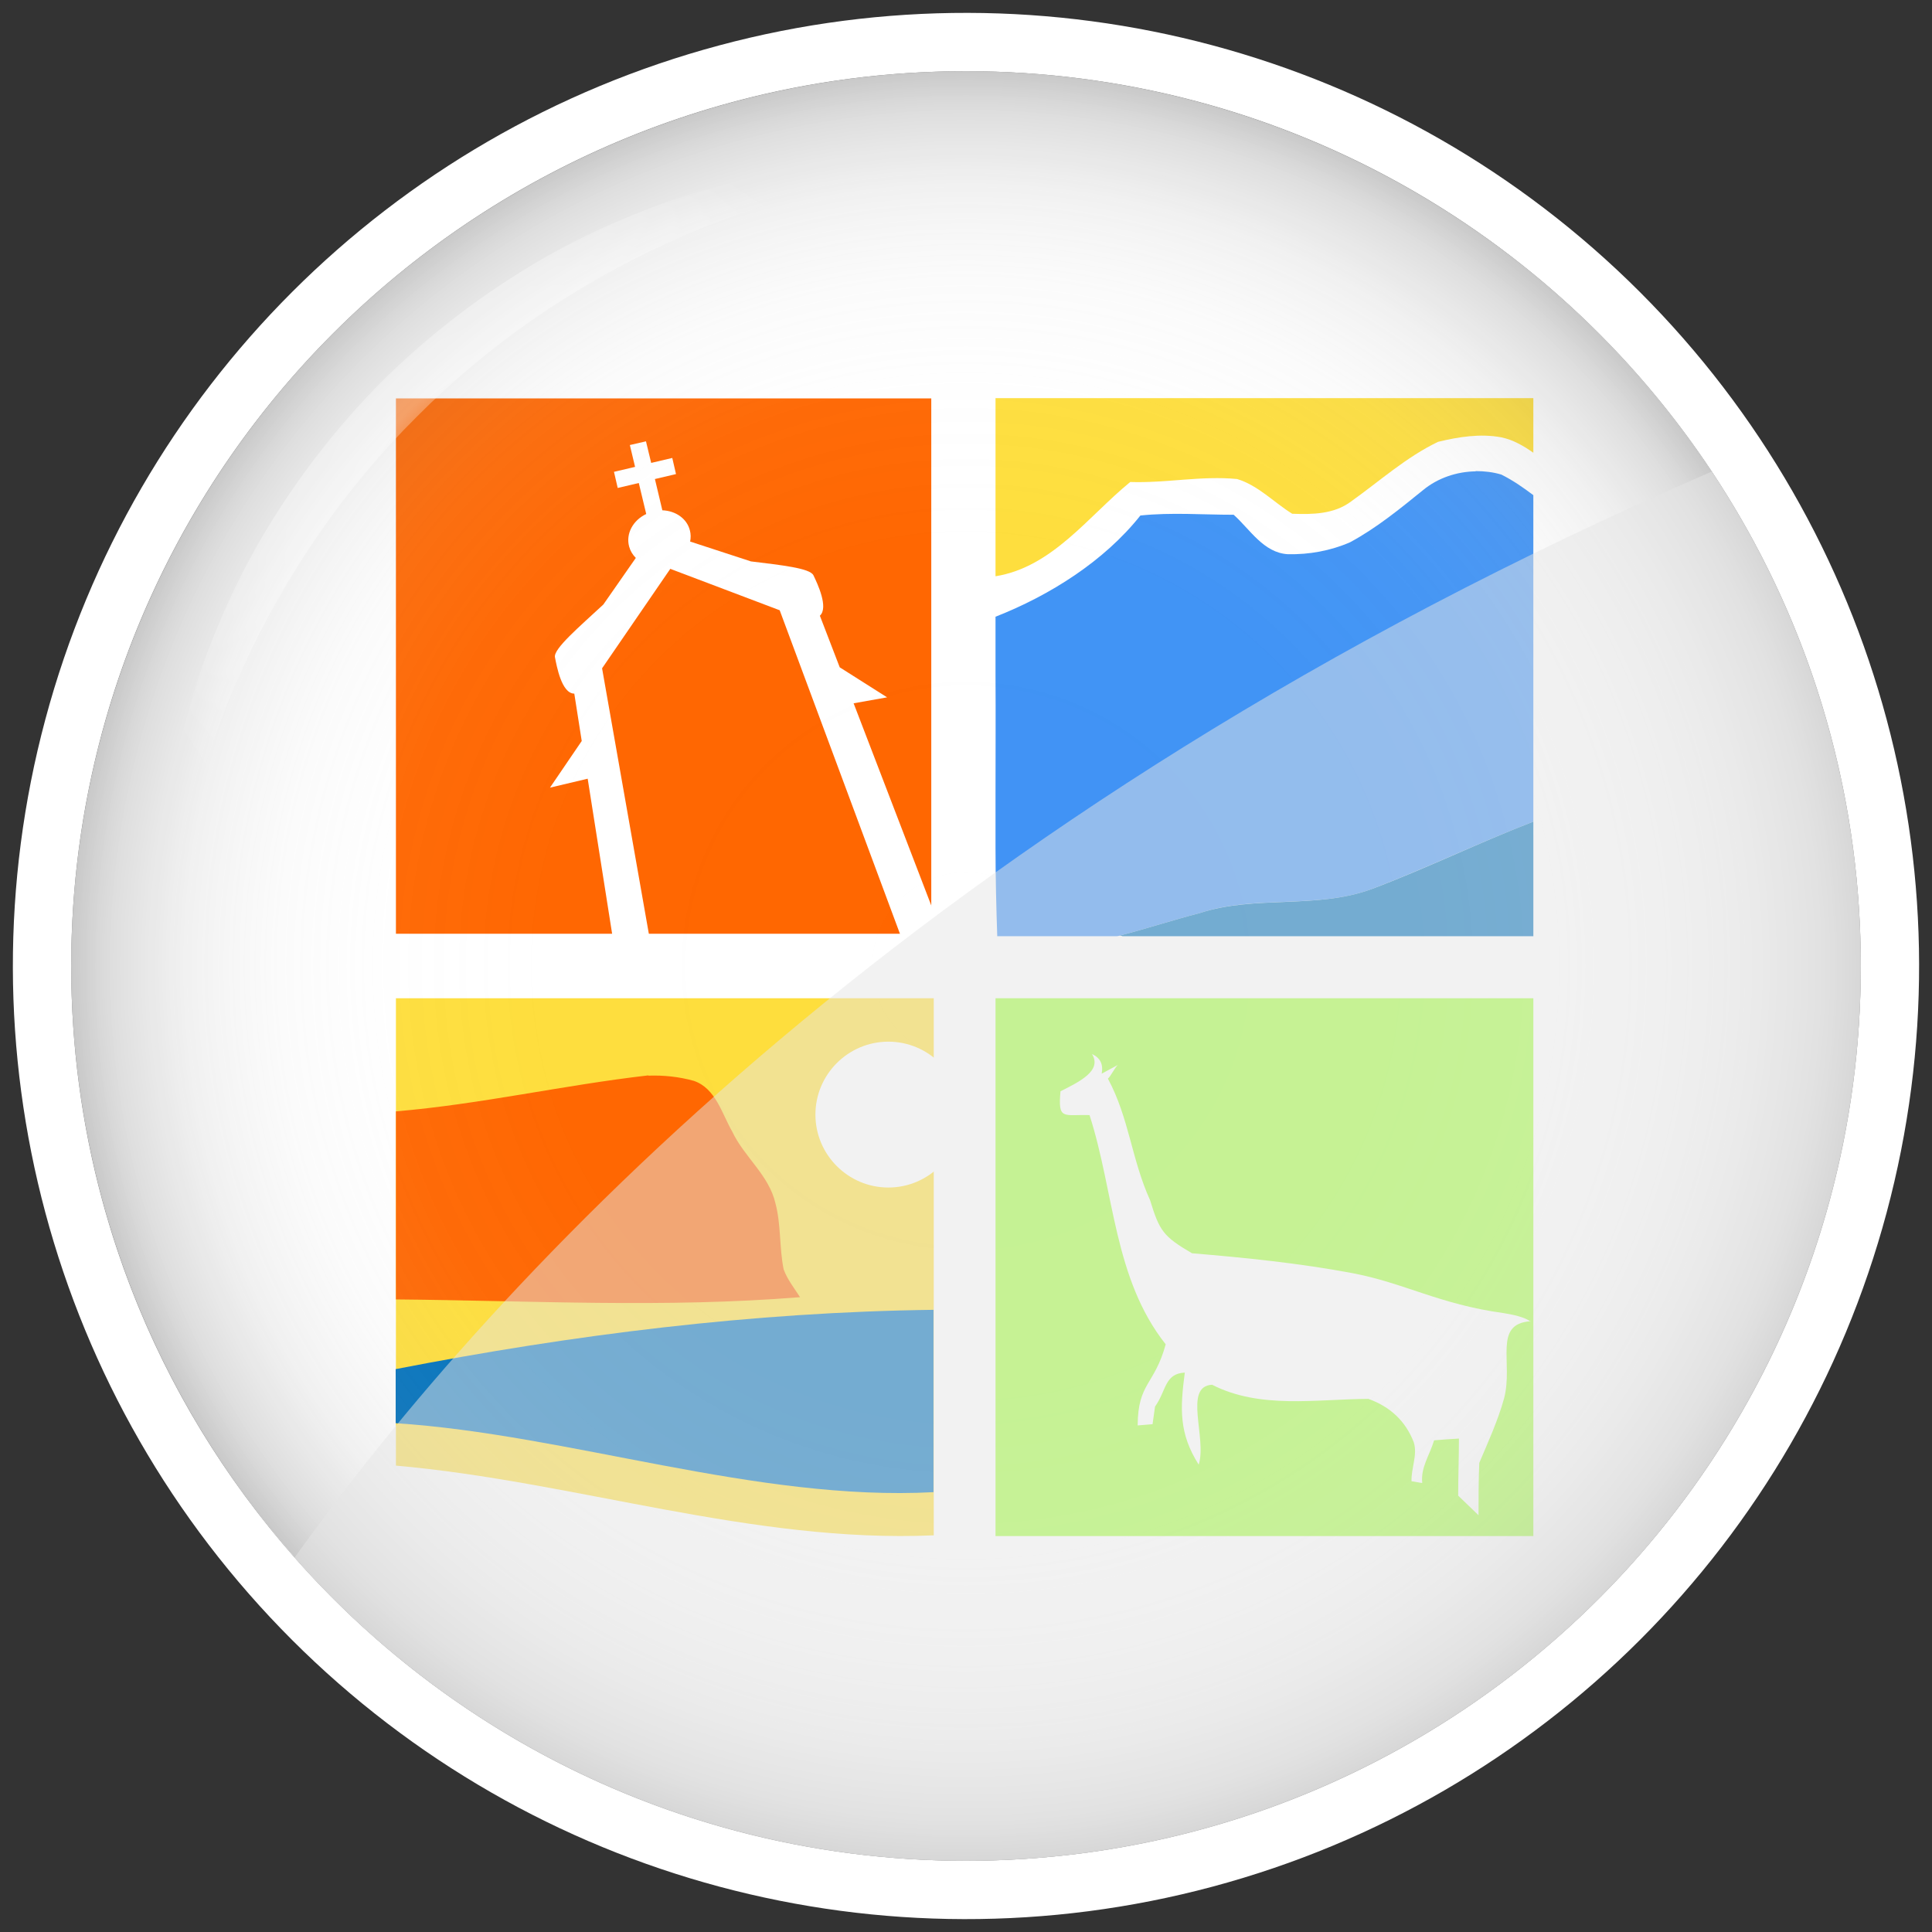 <svg xmlns="http://www.w3.org/2000/svg" xmlns:xlink="http://www.w3.org/1999/xlink" width="77.88" height="77.88" viewBox="0 0 77.88 77.88"><rect x="0" y="0" width="77.88" height="77.88" fill="#333333" stroke="none"/><defs><style>      .uuid-deedec9e-87f3-4dc5-9bb5-15b7637878e6 {        clip-path: url(#uuid-9946c077-53b1-4d96-b3f1-94ae5445d2d2);      }      .uuid-4f64c283-ced2-4efe-8fb9-a64f8e35339d, .uuid-b305a698-105f-464e-bbe5-2067f2c6251a {        fill: #fff;      }      .uuid-b305a698-105f-464e-bbe5-2067f2c6251a {        fill-rule: evenodd;      }      .uuid-3dab4f4e-27c1-41e4-abb6-74bc25818c1d {        fill: #f60;      }      .uuid-73e2a05b-06bb-40d3-8d30-190b893f35ce {        fill: url(#uuid-1cb658bd-d150-437f-ab6b-abb21fc17dbb);        opacity: .69;      }      .uuid-61d9d7c3-6d67-4374-9871-5a0c8740a384 {        isolation: isolate;      }      .uuid-ffd2c852-8a92-41c3-a495-a7ea488ca774 {        fill: #a5ff42;      }      .uuid-acf7d7ba-8c83-403a-ab53-5904d51021b6 {        fill: #fede3c;      }      .uuid-606080d6-83b0-4ef1-ab58-03ad2644ad39 {        fill: #0071bc;      }      .uuid-082ae0f4-5faf-49f6-8105-8d62519f6896 {        fill: #e6e6e6;        opacity: .5;      }      .uuid-082ae0f4-5faf-49f6-8105-8d62519f6896, .uuid-8abc2e5b-be8e-49b6-84c5-b0618f4e36d3 {        mix-blend-mode: multiply;      }      .uuid-54da832c-4c13-480d-8cfc-5043ce4b65f9 {        fill: #606060;      }      .uuid-2e3ee657-4441-475f-854e-50469b2c9345 {        fill: #4093f5;      }      .uuid-8abc2e5b-be8e-49b6-84c5-b0618f4e36d3 {        fill: url(#uuid-4a9db2e1-0f23-42d4-b43b-e613e5d43e6e);        opacity: .3;      }    </style><clipPath id="uuid-9946c077-53b1-4d96-b3f1-94ae5445d2d2"><circle class="uuid-4f64c283-ced2-4efe-8fb9-a64f8e35339d" cx="38.94" cy="38.94" r="36.07"></circle></clipPath><radialGradient id="uuid-4a9db2e1-0f23-42d4-b43b-e613e5d43e6e" data-name="Degradado sin nombre 31" cx="38.94" cy="38.94" fx="38.94" fy="38.94" r="36.07" gradientUnits="userSpaceOnUse"><stop offset="0" stop-color="#fff" stop-opacity="0"></stop><stop offset=".48" stop-color="#fafafa" stop-opacity=".03"></stop><stop offset=".65" stop-color="#e9e9e9" stop-opacity=".12"></stop><stop offset=".77" stop-color="#ccc" stop-opacity=".28"></stop><stop offset=".87" stop-color="#a3a3a3" stop-opacity=".5"></stop><stop offset=".96" stop-color="#6e6e6e" stop-opacity=".8"></stop><stop offset="1" stop-color="#4a4a4a"></stop></radialGradient><radialGradient id="uuid-1cb658bd-d150-437f-ab6b-abb21fc17dbb" data-name="Degradado sin nombre 67" cx="22.28" cy="22.28" fx="22.28" fy="22.28" r="16.65" gradientUnits="userSpaceOnUse"><stop offset="0" stop-color="#fff" stop-opacity="0"></stop><stop offset=".21" stop-color="#fff" stop-opacity="0"></stop><stop offset=".28" stop-color="#fff" stop-opacity=".03"></stop><stop offset=".34" stop-color="#fff" stop-opacity=".08"></stop><stop offset=".38" stop-color="#fff" stop-opacity=".15"></stop><stop offset=".42" stop-color="#fff" stop-opacity=".23"></stop><stop offset=".45" stop-color="#fff" stop-opacity=".34"></stop><stop offset=".48" stop-color="#fff" stop-opacity=".46"></stop><stop offset=".49" stop-color="#fff" stop-opacity=".5"></stop><stop offset=".6" stop-color="#fff" stop-opacity=".49"></stop><stop offset=".69" stop-color="#fff" stop-opacity=".45"></stop><stop offset=".77" stop-color="#fff" stop-opacity=".38"></stop><stop offset=".85" stop-color="#fff" stop-opacity=".29"></stop><stop offset=".92" stop-color="#fff" stop-opacity=".17"></stop><stop offset=".99" stop-color="#fff" stop-opacity=".03"></stop><stop offset="1" stop-color="#fff" stop-opacity="0"></stop></radialGradient></defs><g class="uuid-61d9d7c3-6d67-4374-9871-5a0c8740a384"><g id="uuid-5b714b5b-4368-492a-8d41-3630fb223a4e" data-name="Capa 1"><g><g><circle class="uuid-4f64c283-ced2-4efe-8fb9-a64f8e35339d" cx="38.94" cy="38.94" r="38.42" transform="translate(-16.13 38.94) rotate(-45)"></circle><circle class="uuid-54da832c-4c13-480d-8cfc-5043ce4b65f9" cx="38.94" cy="38.94" r="36.07"></circle><g><circle class="uuid-4f64c283-ced2-4efe-8fb9-a64f8e35339d" cx="38.94" cy="38.94" r="36.07"></circle><g class="uuid-deedec9e-87f3-4dc5-9bb5-15b7637878e6"><g id="uuid-5c830e48-9c7c-4eb1-8696-ac87609228f1" data-name="g2410"><g id="uuid-6db24fdc-5b68-4a6b-8dd1-7b4e7121a8f5" data-name="g3394"><path id="uuid-1dade71e-cdd8-4d38-884a-15cef911f21c" data-name="rect3258" class="uuid-4f64c283-ced2-4efe-8fb9-a64f8e35339d" d="m15.96,16.06v43.02c6.78.6,13.46,2.82,20.31,2.83.46,0,.91,0,1.37-.03.04,0,.08.02.13.03h24.05V16.06H15.96Z"></path><g id="uuid-68034a94-0304-43f5-a2d4-f3a2ec191d05" data-name="g3287"><rect id="uuid-ecfa7f82-5a78-45f8-8004-cf210c2e0a11" data-name="rect3198" class="uuid-ffd2c852-8a92-41c3-a495-a7ea488ca774" x="40.13" y="40.24" width="21.68" height="21.68"></rect><g id="uuid-e3f63e35-f87f-43c8-a5a4-3043573e2188" data-name="#a5ff42ff"><path id="uuid-24a8494a-093c-42cc-8815-ee0005009347" data-name="path35" class="uuid-4f64c283-ced2-4efe-8fb9-a64f8e35339d" d="m61.71,53.28c-.25-.19-.73-.29-1.11-.35-2.57-.35-4.01-1.22-6.09-1.61-2.13-.4-4.3-.62-6.46-.8-1.16-.68-1.31-.9-1.69-2.14-.75-1.65-.84-3.3-1.7-4.9.12-.1.28-.45.4-.55-.16.09-.49.26-.65.35.07-.38-.06-.64-.39-.79.42.68-.54,1.13-1.27,1.5-.11,1.18.12.93,1.17.96,1,3.1.97,6.59,3.07,9.24-.45,1.65-1.12,1.54-1.13,3.27.2-.02.4-.03.6-.05.03-.24.07-.47.1-.71.46-.64.38-1.33,1.2-1.37-.19,1.45-.24,2.45.56,3.71.34-1.06-.63-3.16.54-3.22,1.94.99,4.19.58,6.3.57.87.31,1.5.89,1.83,1.75.16.51-.11,1.04-.09,1.57.04,0,.38.07.43.07-.06-.64.28-1.07.48-1.72.33-.03.67-.05,1-.07,0,.76-.03,1.53-.03,2.3.27.26.55.53.82.79,0-.7,0-1.4.03-2.11.36-.85.75-1.7,1-2.6.38-1.44-.46-3.01,1.07-3.11Z"></path></g></g><g id="uuid-e8b44208-7fb9-45c1-943e-4af904b41b3a" data-name="g3352"><path id="uuid-514b655e-b8b2-4c70-a17c-2ec29c2240f0" data-name="rect3196" class="uuid-acf7d7ba-8c83-403a-ab53-5904d51021b6" d="m15.96,40.24v18.84c7.23.64,14.35,3.13,21.68,2.81v-21.65H15.96Z"></path><path id="uuid-74dc0835-5bc7-454a-a021-b6c01fe2f6aa" data-name="path3235" class="uuid-4f64c283-ced2-4efe-8fb9-a64f8e35339d" d="m38.75,44.93c0,1.62-1.32,2.94-2.94,2.94s-2.94-1.32-2.94-2.94c0-1.62,1.32-2.94,2.94-2.94s2.94,1.32,2.94,2.94Z"></path><path id="uuid-468433a0-fd1a-4089-a182-e765e117ecf6" data-name="path32" class="uuid-606080d6-83b0-4ef1-ab58-03ad2644ad39" d="m37.63,52.8c-7.27.09-14.54,1-21.68,2.39v2.18c6.96.45,14.54,3.16,21.68,2.78v-7.34Z"></path><path id="uuid-f5130f38-bb95-44f2-bbb3-4a565a37b9dc" data-name="path12" class="uuid-3dab4f4e-27c1-41e4-abb6-74bc25818c1d" d="m26.13,43.35c-3.41.39-6.74,1.16-10.17,1.45v7.58c5.44.05,10.85.35,16.29-.09-.23-.36-.51-.71-.66-1.12-.18-.88-.1-1.79-.33-2.66-.26-1.14-1.26-1.87-1.74-2.89-.42-.73-.67-1.75-1.55-2.05-.61-.17-1.22-.23-1.83-.21Z"></path></g><g id="uuid-c155b4dd-8aab-4c1b-a1e1-8a13ede4d09a" data-name="g3221"><path id="uuid-5cbab12b-5fb8-47dc-abdf-335629cb6eb9" data-name="rect3200" class="uuid-2e3ee657-4441-475f-854e-50469b2c9345" d="m59.49,19c-.77.01-1.54.27-2.13.76-.94.76-1.88,1.53-2.94,2.1-.78.34-1.65.5-2.51.48-.98-.06-1.52-1-2.18-1.59-1.25,0-2.51-.1-3.76.03-1.46,1.84-3.65,3.22-5.84,4.08v2.37c.01,1.6,0,3.19,0,4.79v2.16c0,1.19.03,2.38.07,3.56h4.75c.06,0,.11,0,.17-.02,1.08-.28,2.15-.63,3.23-.91,2.25-.75,4.7-.15,6.94-.97,2.2-.84,4.32-1.87,6.52-2.72v-13.16c-.41-.31-.83-.6-1.29-.83-.33-.1-.69-.14-1.04-.14Z"></path><path id="uuid-a1561b96-9fec-458a-81dd-8a45a0bdaf46" data-name="path15" class="uuid-acf7d7ba-8c83-403a-ab53-5904d51021b6" d="m40.13,16.06v7.17c2.29-.37,3.73-2.41,5.43-3.8,1.44.05,2.87-.26,4.31-.12.85.26,1.48.94,2.22,1.4.82.03,1.69.02,2.38-.5,1.15-.82,2.21-1.78,3.5-2.4.83-.2,1.7-.34,2.55-.18.48.1.89.34,1.29.62v-2.2h-21.68Z"></path><path id="uuid-52996cef-6cac-45e1-a99b-4659ac101a45" data-name="path30" class="uuid-606080d6-83b0-4ef1-ab58-03ad2644ad39" d="m61.81,33.12c-2.2.85-4.32,1.89-6.52,2.72-2.24.82-4.69.23-6.94.97-1.08.28-2.15.63-3.23.91.04,0,.09,0,.13.02h16.56v-4.62Z"></path></g><g id="uuid-2c592e61-d567-4776-b1ef-17f67be62dd0" data-name="g3348"><rect id="uuid-27f561a2-1bc8-4963-801c-515ff556b706" data-name="rect2415" class="uuid-3dab4f4e-27c1-41e4-abb6-74bc25818c1d" x="15.96" y="16.06" width="21.58" height="21.58"></rect><path id="uuid-4d4b2c50-a499-49ea-87fe-5e94252457d5" data-name="path3317" class="uuid-b305a698-105f-464e-bbe5-2067f2c6251a" d="m26.04,17.79l-.65.15.21.88-.85.2.15.65.85-.2.3,1.25c-.53.25-.83.79-.69,1.31.05.18.14.33.27.46l-1.31,1.88c-.96.89-2.01,1.78-1.95,2.12.07.36.27,1.47.78,1.47l.3,1.91-1.28,1.88,1.52-.36,1.1,6.98,1.49-.02-2.01-11.41,2.75-4.01,4.41,1.67,5.04,13.56,1.7-.02-3.76-9.79,1.35-.24-1.91-1.21-.8-2.08c.36-.33-.1-1.3-.26-1.63-.14-.29-1.31-.41-2.52-.56l-2.45-.8c.03-.15.03-.3-.01-.45-.12-.48-.58-.79-1.11-.81l-.3-1.26.85-.2-.15-.65-.85.2-.21-.87Z"></path></g></g></g></g></g></g><g><path class="uuid-8abc2e5b-be8e-49b6-84c5-b0618f4e36d3" d="m75.01,38.94c0,19.92-16.15,36.07-36.07,36.07-10.78,0-20.46-4.73-27.06-12.23-5.62-6.35-9.01-14.7-9.01-23.84C2.87,19.02,19.01,2.87,38.94,2.87c12.55,0,23.61,6.41,30.06,16.14,3.8,5.71,6.01,12.56,6.01,19.93Z"></path><path class="uuid-73e2a05b-06bb-40d3-8d30-190b893f35ce" d="m6.63,38.94c-.41-4.23.22-8.61,1.74-12.66,1.51-4.07,3.95-7.8,7.01-10.89,3.1-3.07,6.82-5.51,10.89-7.02,4.05-1.53,8.43-2.15,12.66-1.74-4.23.43-8.31,1.46-12.06,3.18-3.75,1.72-7.18,4.08-10.07,6.99-2.91,2.89-5.27,6.33-6.99,10.07-1.72,3.76-2.76,7.84-3.18,12.07Z"></path><path class="uuid-082ae0f4-5faf-49f6-8105-8d62519f6896" d="m75.01,38.94c0,19.92-16.15,36.07-36.07,36.07-10.78,0-20.46-4.73-27.06-12.23,8-11.17,25.18-29.96,57.12-43.77,3.8,5.71,6.01,12.56,6.01,19.93Z"></path></g></g></g></g></svg>